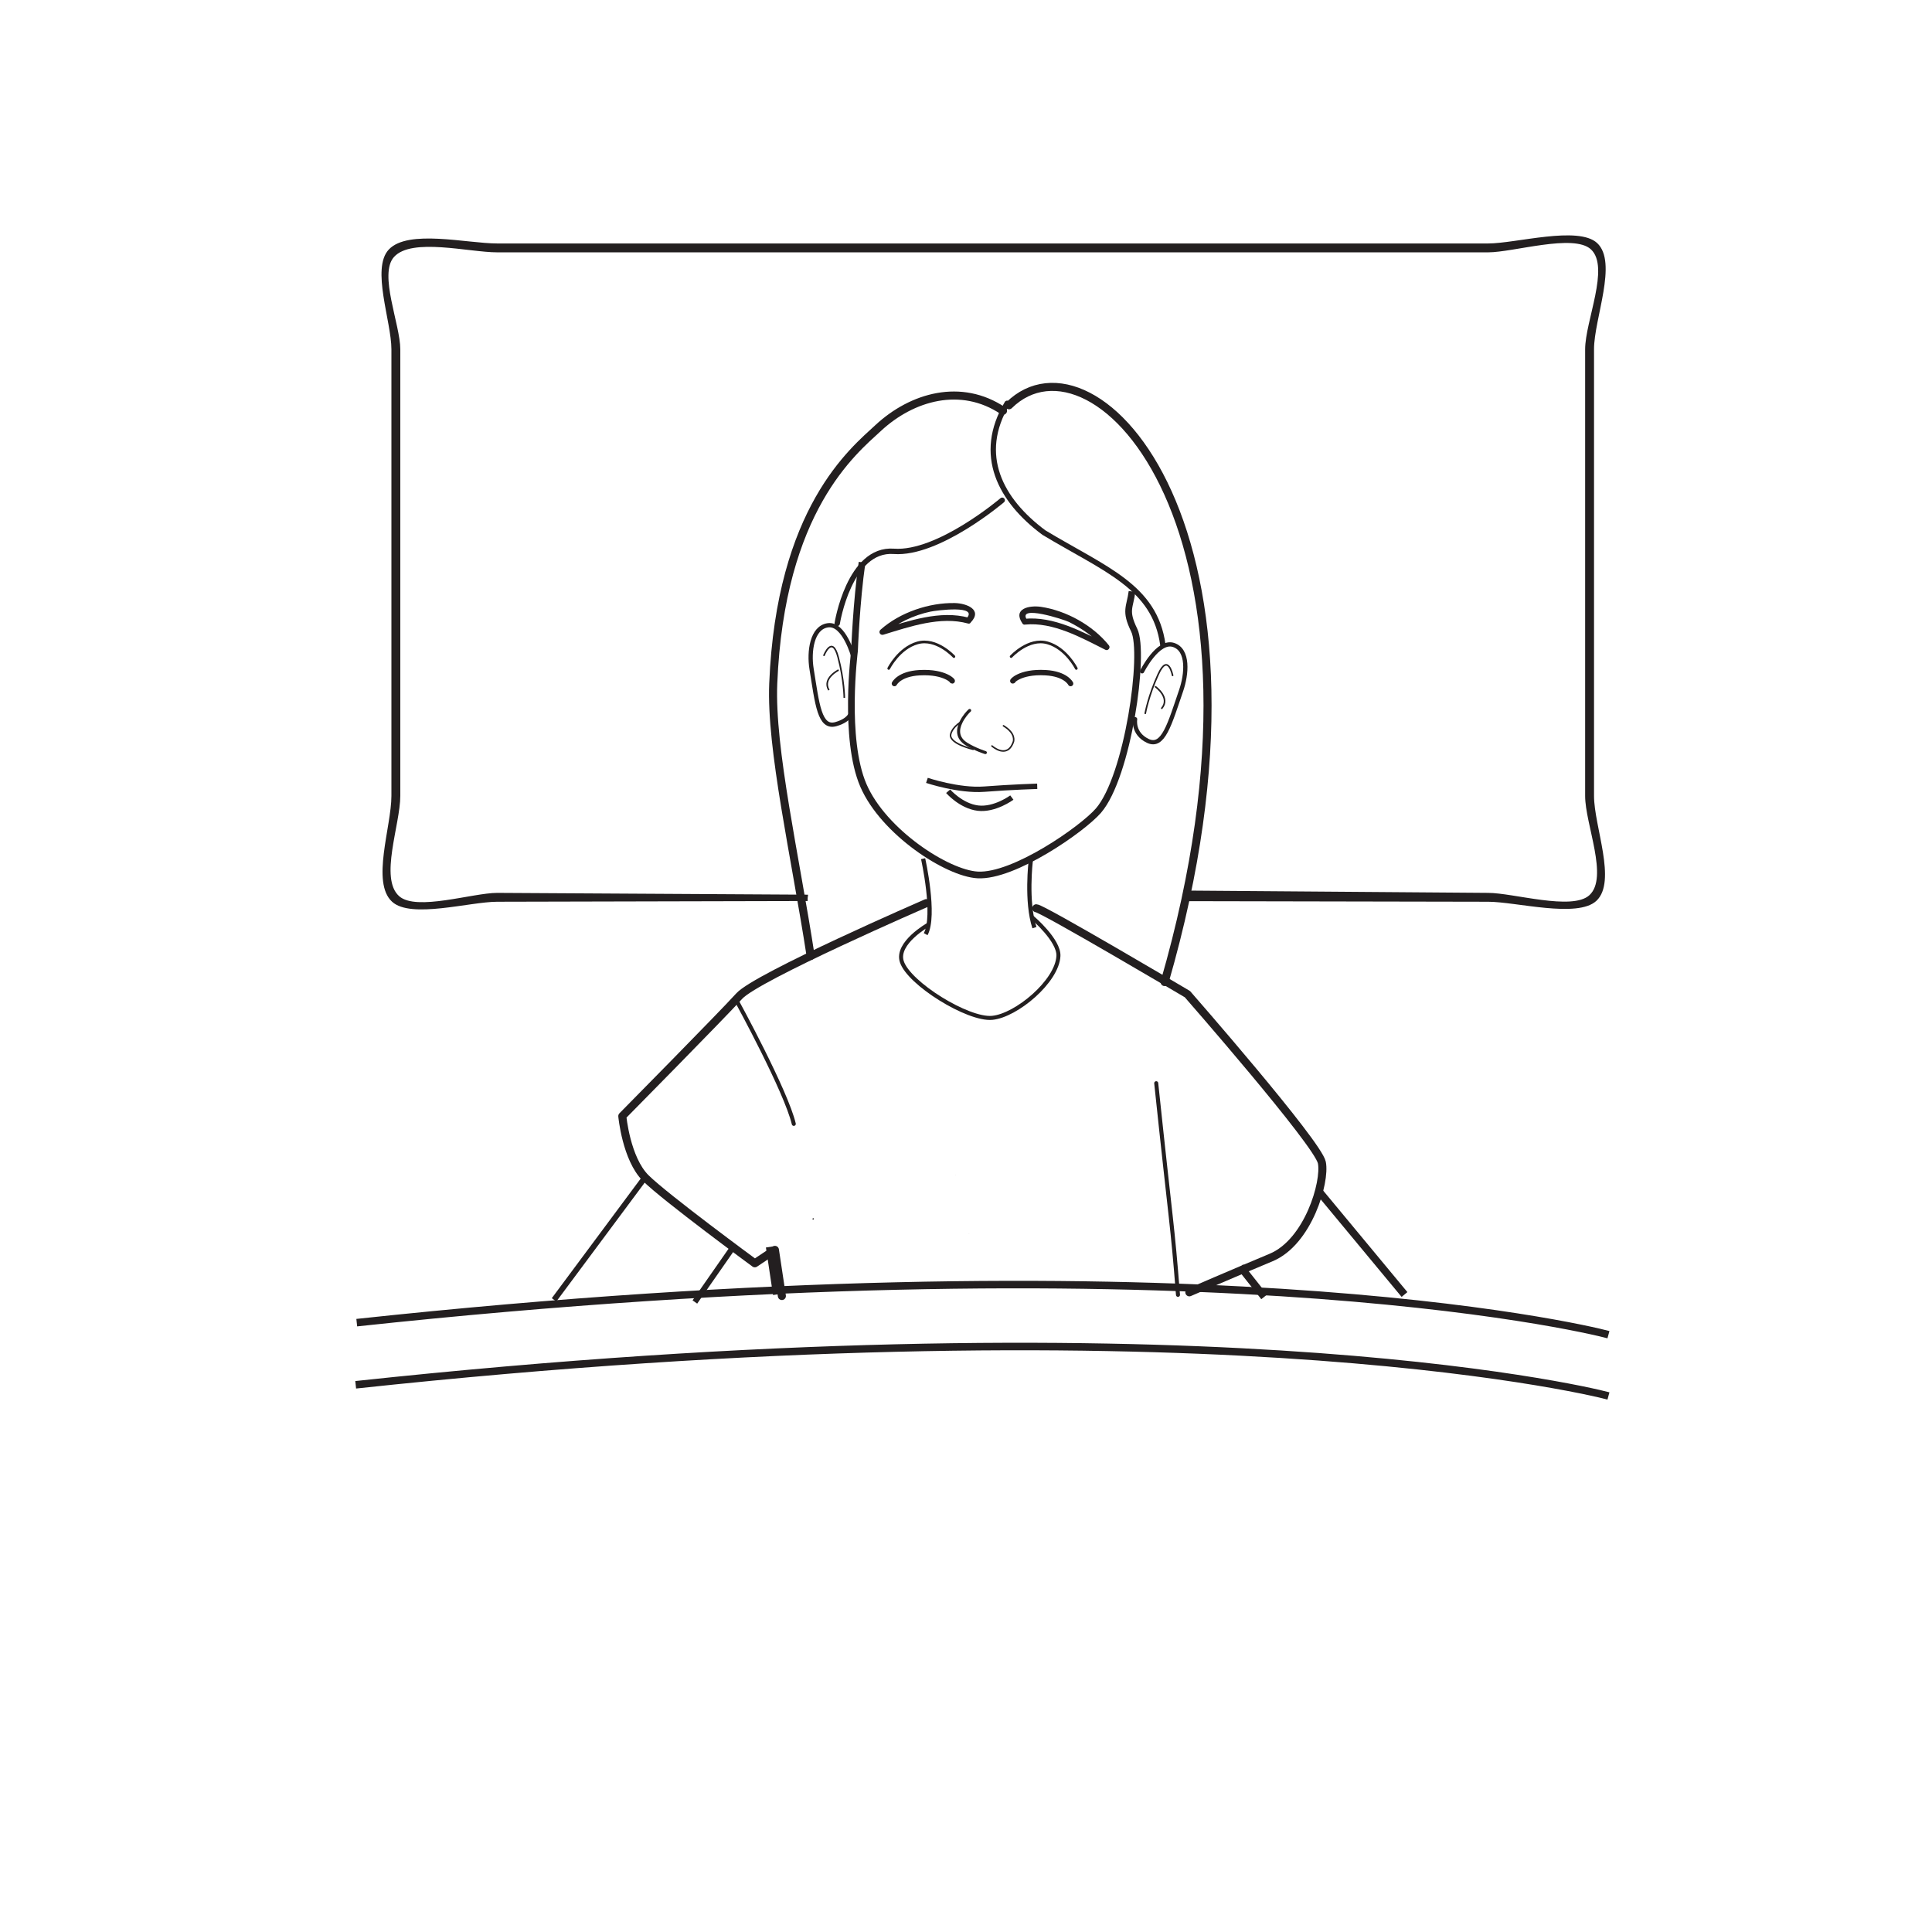 <?xml version="1.0" encoding="UTF-8"?>
<svg xmlns="http://www.w3.org/2000/svg" xmlns:xlink="http://www.w3.org/1999/xlink" width="360pt" height="360pt" viewBox="0 0 360 360" version="1.1">
<g id="surface1">
<path style="fill:none;stroke-width:0.5;stroke-linecap:round;stroke-linejoin:round;stroke:rgb(13.73%,12.16%,12.549%);stroke-opacity:1;stroke-miterlimit:4;" d="M 0.001 -0.002 C 0.001 -0.002 -3.241 3.553 -6.784 2.545 C -10.257 1.561 -12.144 -2.213 -12.144 -2.213 " transform="matrix(1,0,0,-1,177.745,122.342)"/>
<path style="fill:none;stroke-width:1;stroke-linecap:round;stroke-linejoin:round;stroke:rgb(13.73%,12.16%,12.549%);stroke-opacity:1;stroke-miterlimit:4;" d="M 0.002 -0.001 C 0.357 -0.279 -1.115 1.776 -6.041 1.506 C -9.85 1.295 -10.729 -0.521 -10.729 -0.521 " transform="matrix(1,0,0,-1,177.389,126.854)"/>
<path style="fill:none;stroke-width:0.5;stroke-linecap:round;stroke-linejoin:round;stroke:rgb(13.73%,12.16%,12.549%);stroke-opacity:1;stroke-miterlimit:4;" d="M -0 -0.002 C -0 -0.002 3.238 3.553 6.781 2.545 C 10.258 1.561 12.144 -2.213 12.144 -2.213 " transform="matrix(1,0,0,-1,188.41,122.342)"/>
<path style="fill:none;stroke-width:1;stroke-linecap:round;stroke-linejoin:round;stroke:rgb(13.73%,12.16%,12.549%);stroke-opacity:1;stroke-miterlimit:4;" d="M -0.001 -0.001 C -0.356 -0.275 1.112 1.784 6.038 1.51 C 9.851 1.299 10.726 -0.521 10.726 -0.521 " transform="matrix(1,0,0,-1,188.767,126.854)"/>
<path style=" stroke:none;fill-rule:nonzero;fill:rgb(13.73%,12.16%,12.549%);fill-opacity:1;" d="M 190.445 146.406 L 190.559 146.406 C 190.59 146.406 190.59 146.359 190.559 146.359 L 190.449 146.359 C 190.414 146.359 190.41 146.406 190.445 146.406 "/>
<path style="fill:none;stroke-width:1;stroke-linecap:butt;stroke-linejoin:miter;stroke:rgb(13.73%,12.16%,12.549%);stroke-opacity:1;stroke-miterlimit:4;" d="M 0.001 -0 C 0.001 -0 -4.726 -0.141 -9.866 -0.535 C -14.616 -0.895 -20.55 1.102 -20.55 1.102 " transform="matrix(1,0,0,-1,193.269,146.512)"/>
<path style="fill:none;stroke-width:1;stroke-linecap:butt;stroke-linejoin:miter;stroke:rgb(13.73%,12.16%,12.549%);stroke-opacity:1;stroke-miterlimit:4;" d="M -0.001 0.001 C -0.001 0.001 -3.188 -2.351 -6.329 -1.964 C -9.493 -1.565 -11.872 1.181 -11.872 1.181 " transform="matrix(1,0,0,-1,188.544,148.618)"/>
<path style="fill:none;stroke-width:1.4;stroke-linecap:butt;stroke-linejoin:miter;stroke:rgb(13.73%,12.16%,12.549%);stroke-opacity:1;stroke-miterlimit:4;" d="M -0.001 -0.001 C -5.282 1.436 -79.446 18.769 -233.235 2.241 " transform="matrix(1,0,0,-1,299.712,248.698)"/>
<path style=" stroke:none;fill-rule:nonzero;fill:rgb(13.73%,12.16%,12.549%);fill-opacity:1;" d="M 178.012 218.934 C 178.039 218.934 178.043 218.895 178.016 218.895 C 177.988 218.895 177.984 218.934 178.012 218.934 "/>
<path style=" stroke:none;fill-rule:nonzero;fill:rgb(13.73%,12.16%,12.549%);fill-opacity:1;" d="M 297.023 65.094 C 297.02 59.379 301.496 48.891 297.598 45.285 C 294.082 42.027 282.457 45.367 277.297 45.367 L 92.66 45.367 C 87 45.367 76.047 42.668 72.445 46.496 C 69.125 50.027 72.934 59.875 72.934 65.094 L 72.934 148.305 C 72.934 154.059 69.125 164.422 73.062 168.027 C 76.574 171.246 87.535 168.027 92.66 168.027 L 150.488 167.891 C 150.477 167.488 150.504 167.098 150.57 166.711 L 92.66 166.375 C 88.059 166.375 77.57 169.828 74.375 166.988 C 70.652 163.676 74.59 153.668 74.59 148.305 L 74.59 65.094 C 74.59 60.434 70.516 51.086 73.422 47.875 C 76.73 44.227 87.355 47.02 92.66 47.02 L 277.297 47.02 C 282.004 47.02 293.219 43.5 296.438 46.457 C 300.031 49.766 295.367 59.836 295.367 65.094 L 295.367 148.305 C 295.367 153.605 299.793 163.508 296.148 166.816 C 292.941 169.73 281.961 166.375 277.297 166.375 L 220.93 165.945 C 221.02 166.602 221.016 167.27 220.891 167.918 L 277.297 168.027 C 282.492 168.027 293.938 171.145 297.465 167.855 C 301.32 164.25 297.023 153.988 297.023 148.305 Z M 297.023 65.094 "/>
<path style="fill:none;stroke-width:1.4;stroke-linecap:butt;stroke-linejoin:miter;stroke:rgb(13.73%,12.16%,12.549%);stroke-opacity:1;stroke-miterlimit:4;" d="M -0.001 -0.001 C -5.282 1.437 -79.645 18.604 -233.435 2.081 " transform="matrix(1,0,0,-1,299.712,260.116)"/>
<path style="fill:none;stroke-width:1.5;stroke-linecap:round;stroke-linejoin:round;stroke:rgb(13.73%,12.16%,12.549%);stroke-opacity:1;stroke-miterlimit:4;" d="M 0.001 0 C 1.091 0 28.157 -16 28.157 -16 C 28.157 -16 52.481 -43.781 53.212 -47.391 C 53.935 -50.996 50.669 -62.184 43.77 -65.07 C 36.868 -67.953 28.52 -71.562 28.52 -71.562 " transform="matrix(1,0,0,-1,193.097,169.242)"/>
<path style="fill:none;stroke-width:1.5;stroke-linecap:round;stroke-linejoin:round;stroke:rgb(13.73%,12.16%,12.549%);stroke-opacity:1;stroke-miterlimit:4;" d="M -0.002 0.001 C -0.002 0.001 -31.588 -13.709 -34.854 -17.319 C -38.123 -20.928 -56.643 -39.686 -56.643 -39.686 C -56.643 -39.686 -55.916 -47.624 -52.283 -51.233 C -48.654 -54.838 -31.951 -67.108 -31.951 -67.108 L -28.205 -64.608 L -26.908 -73.206 " transform="matrix(1,0,0,-1,172.6,168.287)"/>
<path style="fill:none;stroke-width:0.75;stroke-linecap:round;stroke-linejoin:round;stroke:rgb(13.73%,12.16%,12.549%);stroke-opacity:1;stroke-miterlimit:4;" d="M -0.001 -0.001 C -0.001 -0.001 9.077 -16.595 10.53 -22.731 " transform="matrix(1,0,0,-1,137.38,186.686)"/>
<path style="fill:none;stroke-width:0.75;stroke-linecap:round;stroke-linejoin:round;stroke:rgb(13.73%,12.16%,12.549%);stroke-opacity:1;stroke-miterlimit:4;" d="M 0.001 -0.002 C 2.814 -26.725 3.005 -25.982 4.056 -39.436 " transform="matrix(1,0,0,-1,215.444,201.838)"/>
<path style=" stroke:none;fill-rule:nonzero;fill:rgb(13.73%,12.16%,12.549%);fill-opacity:1;" d="M 180.57 229.902 C 180.598 229.902 180.602 229.855 180.574 229.855 C 180.547 229.855 180.539 229.902 180.57 229.902 "/>
<path style=" stroke:none;fill-rule:nonzero;fill:rgb(13.73%,12.16%,12.549%);fill-opacity:1;" d="M 151.512 227.258 C 151.68 227.258 151.707 226.996 151.535 226.996 C 151.367 226.996 151.34 227.258 151.512 227.258 "/>
<path style="fill:none;stroke-width:1.05;stroke-linecap:butt;stroke-linejoin:miter;stroke:rgb(13.73%,12.16%,12.549%);stroke-opacity:1;stroke-miterlimit:4;" d="M 0.001 0.002 L -16.882 -22.709 " transform="matrix(1,0,0,-1,120.124,219.498)"/>
<path style="fill:none;stroke-width:1.05;stroke-linecap:butt;stroke-linejoin:miter;stroke:rgb(13.73%,12.16%,12.549%);stroke-opacity:1;stroke-miterlimit:4;" d="M 0.001 0 L -6.843 -9.82 " transform="matrix(1,0,0,-1,136.324,232.789)"/>
<path style="fill:none;stroke-width:1.4;stroke-linecap:butt;stroke-linejoin:miter;stroke:rgb(13.73%,12.16%,12.549%);stroke-opacity:1;stroke-miterlimit:4;" d="M -0.002 0.001 L 1.33 -8.858 " transform="matrix(1,0,0,-1,143.412,232.349)"/>
<path style="fill:none;stroke-width:1.4;stroke-linecap:butt;stroke-linejoin:miter;stroke:rgb(13.73%,12.16%,12.549%);stroke-opacity:1;stroke-miterlimit:4;" d="M 0.001 -0.001 L 15.704 -18.931 " transform="matrix(1,0,0,-1,246.003,222.28)"/>
<path style="fill:none;stroke-width:1.4;stroke-linecap:butt;stroke-linejoin:miter;stroke:rgb(13.73%,12.16%,12.549%);stroke-opacity:1;stroke-miterlimit:4;" d="M 0.001 0.001 L 4.442 -5.608 " transform="matrix(1,0,0,-1,231.128,236.04)"/>
<path style=" stroke:none;fill-rule:nonzero;fill:rgb(13.73%,12.16%,12.549%);fill-opacity:1;" d="M 190.512 116.172 C 188.652 113.41 191.77 112.762 193.957 113.074 C 198.66 113.766 203.652 116.52 206.637 120.266 C 206.965 120.684 206.473 121.332 205.984 121.086 C 201.477 118.816 196.215 115.867 191.008 116.383 C 190.312 116.449 190.176 115.375 190.871 115.305 C 196.32 114.77 201.715 117.723 206.414 120.09 C 206.199 120.359 205.984 120.641 205.766 120.91 C 204.062 118.77 201.625 117.129 199.207 115.906 C 198.262 115.43 189.395 112.574 191.379 115.516 C 191.766 116.102 190.902 116.754 190.512 116.172 "/>
<path style=" stroke:none;fill-rule:nonzero;fill:rgb(13.73%,12.16%,12.549%);fill-opacity:1;" d="M 180.031 115.305 C 182.562 112.652 174.406 113.754 173.375 113.969 C 170.316 114.605 167.082 116.102 164.73 118.195 C 164.551 117.883 164.375 117.574 164.199 117.262 C 169.285 115.707 175.211 113.637 180.531 115.105 C 181.199 115.293 181.047 116.371 180.379 116.184 C 175.254 114.762 169.508 116.77 164.609 118.266 C 164.012 118.445 163.609 117.746 164.082 117.328 C 167.699 114.105 173.133 112.277 177.926 112.371 C 180.055 112.418 183.176 113.582 180.883 115.984 C 180.398 116.48 179.543 115.812 180.031 115.305 "/>
<path style="fill:none;stroke-width:1.25;stroke-linecap:butt;stroke-linejoin:miter;stroke:rgb(13.73%,12.16%,12.549%);stroke-opacity:1;stroke-miterlimit:4;" d="M 0.002 -0 C -1.069 -7.344 -1.405 -16.5 -1.405 -16.5 C -1.405 -16.5 -3.506 -32.883 0.252 -41.574 C 4.013 -50.258 15.837 -57.926 21.525 -58.25 C 28.248 -58.641 41.048 -49.727 44.044 -46.27 C 49.548 -39.902 52.787 -16.879 50.709 -12.637 C 48.916 -8.977 49.912 -8.434 50.306 -5.426 " transform="matrix(1,0,0,-1,160.631,104.781)"/>
<path style="fill:none;stroke-width:0.79;stroke-linecap:butt;stroke-linejoin:miter;stroke:rgb(13.73%,12.16%,12.549%);stroke-opacity:1;stroke-miterlimit:4;" d="M 0 -0.001 C 0 -0.001 2.371 -10.575 0.477 -14.067 " transform="matrix(1,0,0,-1,172.008,160.003)"/>
<path style="fill:none;stroke-width:0.79;stroke-linecap:round;stroke-linejoin:round;stroke:rgb(13.73%,12.16%,12.549%);stroke-opacity:1;stroke-miterlimit:4;" d="M 0 0 C 0 0 2.938 5.852 5.84 4.918 C 8.742 3.997 8.309 -0.57 7.281 -3.562 C 5.113 -9.918 3.93 -14.332 1.062 -12.96 C -1.801 -11.585 -1.301 -8.921 -1.301 -8.921 " transform="matrix(1,0,0,-1,212.812,125.09)"/>
<path style="fill:none;stroke-width:0.296;stroke-linecap:round;stroke-linejoin:round;stroke:rgb(13.73%,12.16%,12.549%);stroke-opacity:1;stroke-miterlimit:4;" d="M -0.002 -0 C -0.002 -0 -0.83 4.277 -2.67 0.23 C -4.521 -3.813 -5.096 -7.063 -5.096 -7.063 " transform="matrix(1,0,0,-1,218.498,125.855)"/>
<path style="fill:none;stroke-width:0.296;stroke-linecap:round;stroke-linejoin:round;stroke:rgb(13.73%,12.16%,12.549%);stroke-opacity:1;stroke-miterlimit:4;" d="M 0.002 0.001 C 0.002 0.001 2.822 -2.038 1.158 -3.995 " transform="matrix(1,0,0,-1,215.322,127.981)"/>
<path style="fill:none;stroke-width:0.79;stroke-linecap:butt;stroke-linejoin:miter;stroke:rgb(13.73%,12.16%,12.549%);stroke-opacity:1;stroke-miterlimit:4;" d="M -0.001 0.001 C -0.001 0.001 -1.711 6.243 -4.723 5.817 C -7.743 5.407 -8.282 0.853 -7.782 -2.272 C -6.715 -8.909 -6.297 -13.464 -3.243 -12.601 C -0.184 -11.726 -0.329 -10.015 -0.329 -10.015 " transform="matrix(1,0,0,-1,159,122.329)"/>
<path style="fill:none;stroke-width:0.296;stroke-linecap:butt;stroke-linejoin:miter;stroke:rgb(13.73%,12.16%,12.549%);stroke-opacity:1;stroke-miterlimit:4;" d="M 0.001 0.001 C 0.001 0.001 1.548 4.06 2.677 -0.233 C 3.813 -4.526 3.829 -7.823 3.829 -7.823 " transform="matrix(1,0,0,-1,153.495,122.216)"/>
<path style="fill:none;stroke-width:0.296;stroke-linecap:butt;stroke-linejoin:miter;stroke:rgb(13.73%,12.16%,12.549%);stroke-opacity:1;stroke-miterlimit:4;" d="M 0.001 -0 C 0.001 -0 -3.127 -1.536 -1.815 -3.747 " transform="matrix(1,0,0,-1,156.268,124.851)"/>
<path style=" stroke:none;fill-rule:nonzero;fill:rgb(13.73%,12.16%,12.549%);fill-opacity:1;" d="M 175.203 146.066 C 175.16 146.059 175.117 146.055 175.07 146.051 C 175.035 146.051 175.039 145.992 175.074 145.992 C 175.113 146 175.16 146 175.203 146.008 C 175.242 146.008 175.238 146.066 175.203 146.066 "/>
<path style="fill:none;stroke-width:0.567;stroke-linecap:round;stroke-linejoin:round;stroke:rgb(13.73%,12.16%,12.549%);stroke-opacity:1;stroke-miterlimit:4;" d="M -0.002 0.001 C -0.303 -0.249 -1.111 -1.124 -1.623 -2.198 C -2.275 -3.538 -2.412 -5.147 -0.537 -6.288 C 1.068 -7.276 2.924 -7.85 2.924 -7.85 " transform="matrix(1,0,0,-1,180.682,132.384)"/>
<path style="fill:none;stroke-width:0.284;stroke-linecap:round;stroke-linejoin:round;stroke:rgb(13.73%,12.16%,12.549%);stroke-opacity:1;stroke-miterlimit:4;" d="M 0.002 -0 C 0.002 -0 -4.354 1.007 -4.209 2.679 C -4.209 2.679 -4.104 3.945 -2.314 5.058 " transform="matrix(1,0,0,-1,181.334,139.621)"/>
<path style="fill:none;stroke-width:0.284;stroke-linecap:round;stroke-linejoin:round;stroke:rgb(13.73%,12.16%,12.549%);stroke-opacity:1;stroke-miterlimit:4;" d="M 0 -0.001 C 0 -0.001 2.875 -2.591 4.02 0.858 C 3.957 0.808 4.602 2.269 2.148 3.761 " transform="matrix(1,0,0,-1,184.836,139.003)"/>
<path style="fill:none;stroke-width:1.5;stroke-linecap:round;stroke-linejoin:round;stroke:rgb(13.73%,12.16%,12.549%);stroke-opacity:1;stroke-miterlimit:4;" d="M 0 0.001 C 16.051 15.794 53.273 -23.522 28.996 -107.475 " transform="matrix(1,0,0,-1,188.012,75.517)"/>
<path style="fill:none;stroke-width:1;stroke-linecap:round;stroke-linejoin:round;stroke:rgb(13.73%,12.16%,12.549%);stroke-opacity:1;stroke-miterlimit:4;" d="M 0.001 -0.001 C -5.722 -9.599 -1.28 -18.056 6.86 -24.095 C 18.235 -30.954 27.548 -34.138 29.024 -45.044 " transform="matrix(1,0,0,-1,187.663,75.147)"/>
<path style="fill:none;stroke-width:1;stroke-linecap:round;stroke-linejoin:round;stroke:rgb(13.73%,12.16%,12.549%);stroke-opacity:1;stroke-miterlimit:4;" d="M 0.001 -0.001 C 0.001 -0.001 -11.894 -10.13 -20.194 -9.52 C -28.503 -8.899 -30.741 -22.95 -30.741 -22.95 " transform="matrix(1,0,0,-1,186.745,93.214)"/>
<path style="fill:none;stroke-width:1.5;stroke-linecap:round;stroke-linejoin:round;stroke:rgb(13.73%,12.16%,12.549%);stroke-opacity:1;stroke-miterlimit:4;" d="M 0.002 -0.001 C -7.803 5.241 -16.928 2.663 -23.26 -3.212 C -27.873 -7.49 -41.479 -18.349 -42.814 -50.83 C -43.322 -62.962 -38.713 -82.958 -35.846 -101.591 " transform="matrix(1,0,0,-1,186.897,76.538)"/>
<path style="fill:none;stroke-width:0.79;stroke-linecap:butt;stroke-linejoin:miter;stroke:rgb(13.73%,12.16%,12.549%);stroke-opacity:1;stroke-miterlimit:4;" d="M 0.002 0.002 C 0.002 0.002 -0.92 -7.666 0.689 -12.49 " transform="matrix(1,0,0,-1,192.065,160.365)"/>
<path style="fill:none;stroke-width:0.75;stroke-linecap:round;stroke-linejoin:round;stroke:rgb(13.73%,12.16%,12.549%);stroke-opacity:1;stroke-miterlimit:4;" d="M -0.001 0.001 C -0.001 0.001 -6.017 -3.381 -4.923 -6.85 C -3.642 -10.916 7.424 -17.776 11.924 -17.342 C 16.416 -16.924 24.049 -10.526 24.264 -5.811 C 24.401 -2.905 19.475 1.287 19.475 1.287 " transform="matrix(1,0,0,-1,172.958,172.318)"/>
</g>
</svg>
